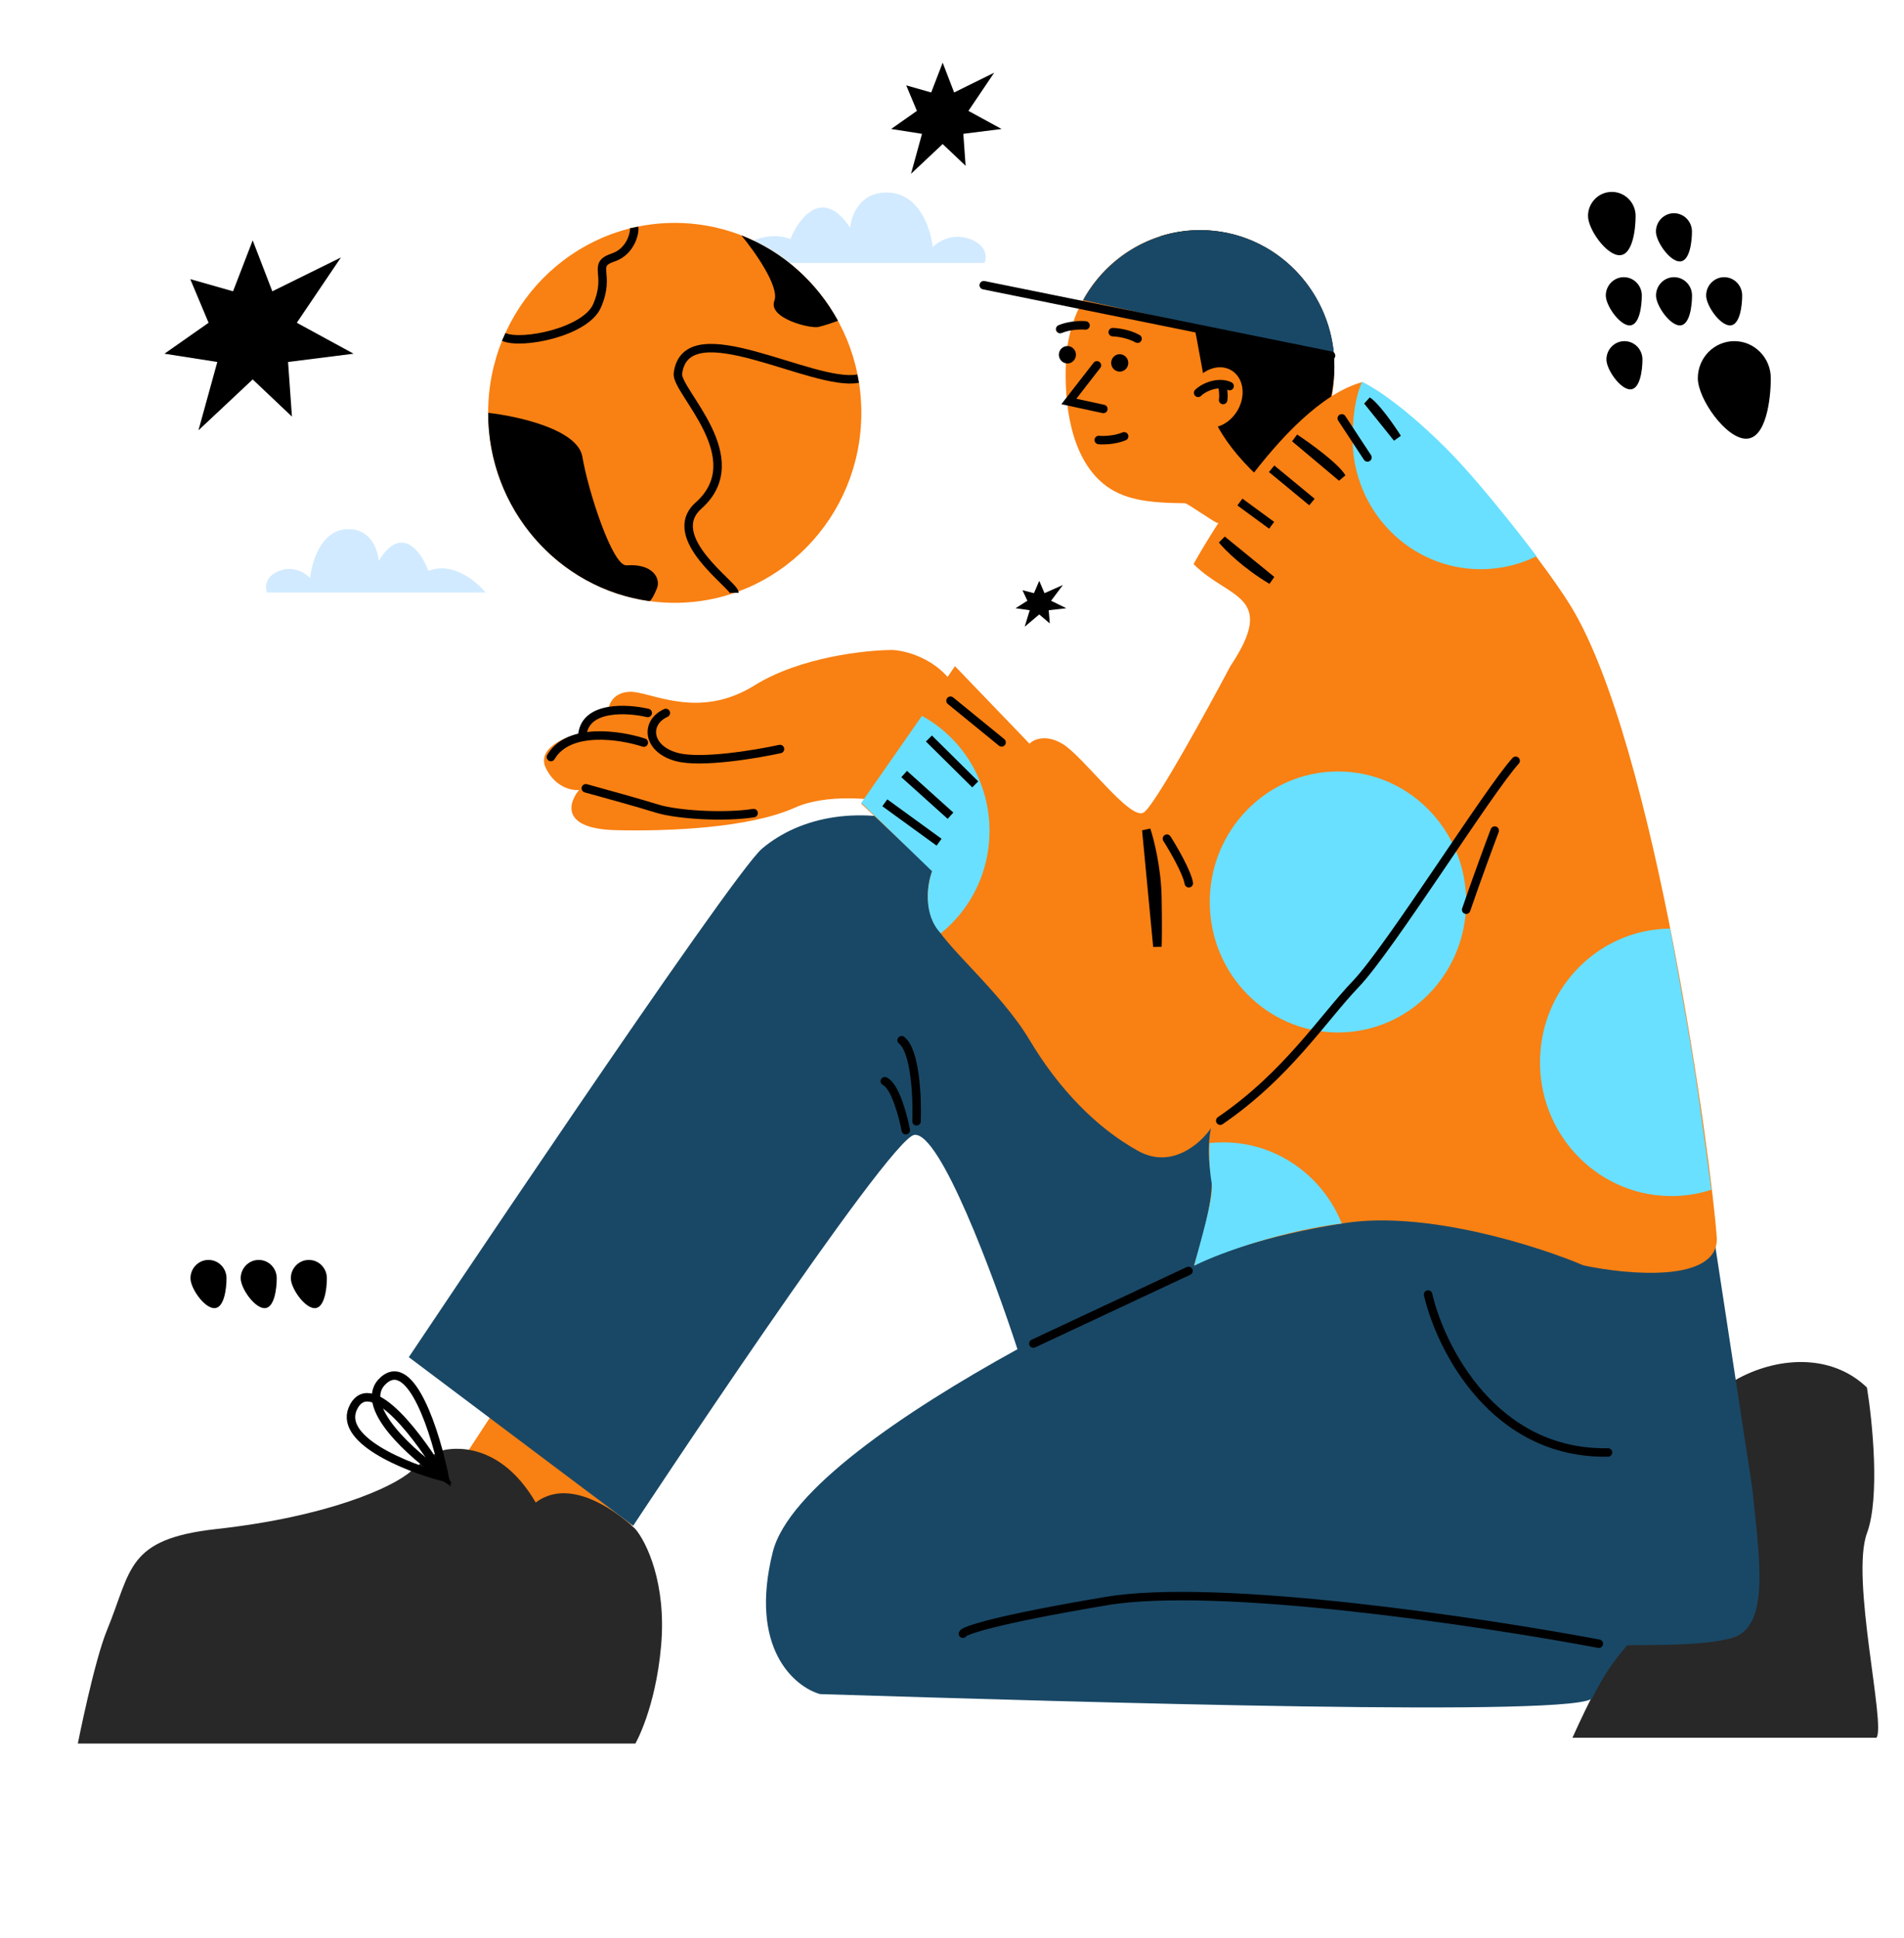 <?xml version="1.0" encoding="UTF-8"?> <svg xmlns="http://www.w3.org/2000/svg" width="225" height="229" viewBox="0 0 225 229" fill="none"><path d="M29.861 28.396L32.181 34.416L40.287 30.419L35.074 38.132L41.785 41.788L34.041 42.765L34.501 49.219L29.861 44.827L23.452 50.839L25.68 42.765L19.435 41.788L24.648 38.132L22.483 32.977L27.541 34.416L29.861 28.396Z" fill="black"></path><path d="M57.385 69.997H31.558C31.317 69.434 31.265 68.138 32.985 67.454C34.704 66.771 36.144 67.739 36.649 68.309C36.814 66.496 37.875 62.802 40.807 62.535C43.738 62.269 44.659 64.912 44.753 66.266C47.445 61.847 49.797 65.217 50.637 67.454C53.442 66.304 56.304 68.67 57.385 69.997Z" fill="#D1EAFF"></path><path d="M85.285 31.067H116.336C116.626 30.441 116.688 29 114.621 28.239C112.553 27.479 110.822 28.556 110.215 29.19C110.017 27.173 108.741 23.065 105.216 22.768C101.692 22.471 100.585 25.411 100.471 26.918C97.235 22.003 94.407 25.751 93.397 28.239C90.025 26.959 86.584 29.591 85.285 31.067Z" fill="#D1EAFF"></path><path d="M111.398 7.404L112.752 10.926L117.485 8.588L114.441 13.1L118.36 15.239L113.838 15.81L114.107 19.586L111.398 17.017L107.655 20.534L108.956 15.81L105.31 15.239L108.353 13.1L107.09 10.084L110.042 10.926L111.398 7.404Z" fill="black"></path><path d="M122.809 68.624L123.431 70.078L125.608 69.113L124.208 70.975L126.01 71.858L123.931 72.094L124.055 73.653L122.809 72.592L121.088 74.044L121.686 72.094L120.01 71.858L121.409 70.975L120.828 69.73L122.186 70.078L122.809 68.624Z" fill="black"></path><path d="M79.735 71.219C91.913 71.219 101.785 61.171 101.785 48.777C101.785 36.383 91.913 26.335 79.735 26.335C67.557 26.335 57.685 36.383 57.685 48.777C57.685 61.171 67.557 71.219 79.735 71.219Z" fill="#F98012"></path><path d="M68.822 53.968C68.282 50.731 61.172 49.159 57.685 48.777C57.685 60.149 65.995 69.546 76.772 71.019C76.96 70.914 77.275 70.387 77.635 69.502C78.085 68.395 77.222 66.563 74.035 66.792C72.389 66.91 69.497 58.014 68.822 53.968Z" fill="black"></path><path d="M91.51 35.533C92.14 33.884 89.172 29.697 87.61 27.809C92.48 29.705 96.521 33.308 99.026 37.9C98.583 38.065 97.502 38.441 96.722 38.625C95.747 38.854 90.722 37.594 91.51 35.533Z" fill="black"></path><path d="M86.785 70.036C86.785 69.158 78.347 63.471 82.547 59.731C88.871 54.099 79.838 46.219 80.11 44.12C81.085 36.602 96.047 45.762 101.41 44.731" stroke="black"></path><path d="M59.522 39.808C61.66 40.762 69.197 39.227 70.547 36.144C72.234 32.289 69.835 31.297 72.46 30.419C74.559 29.716 75.047 27.442 74.934 26.869" stroke="black"></path><path d="M193.285 25.515C193.285 27.086 192.934 30.152 191.381 30.152C189.828 30.152 187.66 27.086 187.66 25.515C187.66 23.944 188.919 22.671 190.472 22.671C192.025 22.671 193.285 23.944 193.285 25.515Z" fill="black"></path><path d="M199.943 27.358C199.943 28.554 199.678 30.89 198.503 30.89C197.327 30.89 195.685 28.554 195.685 27.358C195.685 26.161 196.638 25.19 197.814 25.19C198.99 25.19 199.943 26.161 199.943 27.358Z" fill="black"></path><path d="M194.018 34.914C194.018 36.111 193.753 38.446 192.578 38.446C191.402 38.446 189.76 36.111 189.76 34.914C189.76 33.717 190.713 32.747 191.889 32.747C193.065 32.747 194.018 33.717 194.018 34.914Z" fill="black"></path><path d="M199.952 34.914C199.952 36.111 199.688 38.446 198.512 38.446C197.336 38.446 195.694 36.111 195.694 34.914C195.694 33.717 196.647 32.747 197.823 32.747C198.999 32.747 199.952 33.717 199.952 34.914Z" fill="black"></path><path d="M205.877 34.914C205.877 36.111 205.612 38.446 204.436 38.446C203.26 38.446 201.619 36.111 201.619 34.914C201.619 33.717 202.572 32.747 203.748 32.747C204.924 32.747 205.877 33.717 205.877 34.914Z" fill="black"></path><path d="M194.093 42.471C194.093 43.668 193.828 46.003 192.652 46.003C191.476 46.003 189.835 43.668 189.835 42.471C189.835 41.274 190.788 40.304 191.964 40.304C193.14 40.304 194.093 41.274 194.093 42.471Z" fill="black"></path><path d="M209.26 44.687C209.26 47.107 208.723 51.83 206.341 51.83C203.96 51.83 200.635 47.107 200.635 44.687C200.635 42.266 202.565 40.304 204.947 40.304C207.329 40.304 209.26 42.266 209.26 44.687Z" fill="black"></path><path d="M26.768 151.017C26.768 152.214 26.503 154.549 25.327 154.549C24.151 154.549 22.509 152.214 22.509 151.017C22.509 149.82 23.463 148.85 24.639 148.85C25.815 148.85 26.768 149.82 26.768 151.017Z" fill="black"></path><path d="M32.703 151.017C32.703 152.214 32.438 154.549 31.262 154.549C30.086 154.549 28.444 152.214 28.444 151.017C28.444 149.82 29.397 148.85 30.573 148.85C31.749 148.85 32.703 149.82 32.703 151.017Z" fill="black"></path><path d="M38.628 151.017C38.628 152.214 38.363 154.549 37.187 154.549C36.011 154.549 34.369 152.214 34.369 151.017C34.369 149.82 35.322 148.85 36.498 148.85C37.674 148.85 38.628 149.82 38.628 151.017Z" fill="black"></path><path d="M53.334 174.46L57.947 167.399L74.71 180.185L50.334 178.697L53.334 174.46Z" fill="#F98012"></path><path d="M220.622 181.139C222.182 176.926 221.272 167.909 220.622 163.926C216.335 159.802 209.849 160.3 204.985 163.087C205.685 167.298 207.145 177.559 207.385 184.918C207.625 192.276 205.172 192.399 203.672 192.971L192.047 194.307C190.097 195.643 185.822 205.299 185.822 205.299H221.747C222.872 203.81 218.672 186.406 220.622 181.139Z" fill="#282828"></path><path d="M78.122 194.459C78.782 187.04 76.372 182.157 75.085 180.643C75.085 180.643 68.184 173.811 63.309 177.513C58.584 169.422 52.247 171.368 52.247 171.368C51.76 171.534 50.342 172.254 48.572 173.811C46.359 175.758 38.672 179.193 25.584 180.643C14.881 181.829 15.577 185.472 12.647 192.582C11.115 196.3 9.197 205.986 9.197 205.986H75.085C75.085 205.986 77.462 201.879 78.122 194.459Z" fill="#282828"></path><path d="M52.539 174.498C51.518 169.469 48.648 160.144 45.33 163.07C42.012 165.998 48.753 171.909 52.539 174.498Z" stroke="black"></path><path d="M52.356 174.505C49.754 170.093 44.007 162.241 41.831 166.127C39.656 170.012 47.942 173.331 52.356 174.505Z" stroke="black"></path><path d="M202.622 146.712L207.047 175.681C207.947 184.306 209.222 192.322 204.572 193.543C200.952 194.494 195.059 194.293 192.272 194.383C191.762 195 190.985 195.918 190.26 196.978C189.348 198.312 188.372 200.146 188.185 200.566C187.437 202.924 127.973 201.099 97.209 200.155L96.91 200.146C93.86 199.281 88.472 194.711 91.322 183.352C93.14 176.109 106.664 166.877 120.235 159.4C117.434 150.794 111.077 133.682 108.047 134.079C105.017 134.476 74.822 180.261 74.822 180.261L48.31 160.338C48.31 160.338 86.387 103.347 90.047 100.263C94.622 96.409 101.747 95.073 109.585 97.668C115.855 99.744 148.872 128.177 164.597 142.135C166.62 142.106 168.737 142.201 170.935 142.448C173.062 142.688 175.265 143.07 177.535 143.621C178.86 143.943 180.122 144.238 181.322 144.509C184.313 145.183 186.926 145.705 189.197 146.102C198.296 147.693 201.937 147.287 202.622 146.712Z" fill="#194866"></path><path d="M140.447 150.147L122.11 158.735" stroke="black" stroke-linecap="round"></path><path d="M108.31 132.476C108.41 129.818 108.197 124.179 106.547 122.896" stroke="black" stroke-linecap="round"></path><path d="M107.039 133.532C106.721 131.837 105.78 128.307 104.56 127.74" stroke="black" stroke-linecap="round"></path><path d="M188.935 194.192C175.06 191.584 143.995 186.925 130.735 189.154C117.475 191.383 113.909 192.652 113.785 193.009" stroke="black" stroke-linecap="round"></path><path d="M168.76 152.934C170.222 159.256 176.522 171.841 190.022 171.597" stroke="black" stroke-linecap="round"></path><path d="M157.662 44.243C157.17 53.146 152.644 62.293 143.897 61.792C143.592 61.792 140.328 59.455 140.035 59.452C135.718 59.416 132.676 59.07 130.322 57.097C126.554 53.939 125.689 47.768 125.985 42.428C126.478 33.525 133.968 26.714 142.715 27.215C151.462 27.717 158.155 35.34 157.662 44.243Z" fill="#F98012"></path><path d="M157.662 44.243C158.155 35.34 151.462 27.717 142.715 27.215C140.765 27.104 138.878 27.355 137.117 27.912C138.229 30.203 140.64 35.788 141.379 39.806C142.118 43.824 142.515 45.988 142.62 46.567C142.623 48.104 144.063 52.402 149.802 57.293C154.249 54.654 157.351 49.866 157.662 44.243Z" fill="black"></path><path d="M142.735 27.216C136.477 26.858 130.862 30.242 127.993 35.457L157.654 42.002C157.019 34.095 150.737 27.675 142.735 27.216Z" fill="#194866"></path><path d="M157.294 42.017L116.252 33.693" stroke="black" stroke-linecap="round"></path><path d="M141.567 50.102C142.971 51.04 145.016 50.395 146.136 48.66C147.255 46.925 147.025 44.759 145.621 43.82C144.218 42.882 142.172 43.527 141.053 45.262C139.933 46.996 140.164 49.163 141.567 50.102Z" fill="#F98012"></path><path d="M141.586 46.409C142.335 45.675 144.048 45.019 145.305 45.615" stroke="black" stroke-linecap="round"></path><path d="M144.428 45.517C144.52 45.803 144.634 46.696 144.539 47.257" stroke="black" stroke-linecap="round"></path><path d="M126.325 47.728L129.774 43.193L130.498 48.434L126.325 47.728Z" fill="#F98012"></path><path d="M129.625 43.163L126.309 47.43L130.387 48.314" stroke="black" stroke-linecap="round"></path><path d="M129.843 51.984C130.376 52.034 131.721 52.019 132.842 51.55" stroke="black" stroke-linecap="round"></path><path d="M131.494 39.242C132.03 39.253 133.365 39.422 134.428 40.016" stroke="black" stroke-linecap="round"></path><path d="M132.263 43.903C132.82 43.934 133.297 43.501 133.328 42.934C133.359 42.367 132.933 41.882 132.376 41.85C131.819 41.818 131.342 42.252 131.311 42.818C131.28 43.385 131.706 43.871 132.263 43.903Z" fill="black"></path><path d="M128.279 38.447C127.747 38.396 126.401 38.412 125.28 38.88" stroke="black" stroke-linecap="round"></path><path d="M126.081 42.937C126.638 42.969 127.115 42.535 127.146 41.968C127.178 41.401 126.752 40.916 126.195 40.884C125.638 40.852 125.161 41.286 125.13 41.852C125.098 42.419 125.524 42.905 126.081 42.937Z" fill="black"></path><path d="M134.834 49.268C135.943 49.332 136.894 48.468 136.956 47.338C137.019 46.209 136.17 45.241 135.06 45.178C133.95 45.114 133 45.978 132.937 47.108C132.875 48.237 133.724 49.205 134.834 49.268Z" fill="#F98012"></path><path d="M89.165 80.973C94.544 77.628 102.301 76.791 105.507 76.791C107.466 76.906 111.805 78.196 113.485 82.44C115.165 86.684 108.866 92.481 105.507 94.849C103.204 94.342 97.663 93.746 93.928 95.419C88.469 97.863 78.842 98.219 72.824 98.08C66.25 97.928 67.159 94.849 68.435 93.328C67.595 93.423 65.634 93.043 64.513 90.762C63.393 88.481 66.661 87.087 68.435 86.675C68.585 84.85 70.801 84.077 71.89 83.919C71.921 83.222 72.469 81.809 74.412 81.733C76.84 81.638 82.442 85.155 89.165 80.973Z" fill="#F98012"></path><path d="M92.174 88.491C89.29 89.122 82.815 90.195 79.987 89.438C76.452 88.491 76.173 85.366 78.685 84.23M76.545 84.23C74.126 83.662 69.195 83.378 68.823 86.787M76.08 87.734C73.289 86.818 67.186 85.878 65.102 89.438M69.227 93.131C71.223 93.677 75.692 94.917 77.601 95.517C79.987 96.268 85.573 96.608 89.056 96.063" stroke="black" stroke-linecap="round"></path><path d="M160.96 45.151C151.322 47.785 141.047 66.639 141.047 66.639C145.12 70.785 151.052 70.221 145.397 78.7C142.522 84.12 136.45 95.165 135.16 95.989C133.547 97.02 127.997 89.31 125.522 87.86C123.542 86.7 122.122 87.377 121.66 87.86L112.847 78.7L101.785 94.959L110.185 102.859C109.772 103.827 109.195 106.348 110.185 108.699C111.422 111.638 118.172 117.019 121.66 122.859C125.147 128.698 129.61 133.278 134.522 135.988C138.452 138.156 141.884 135.085 143.11 133.278C142.909 134.105 142.63 136.347 143.11 138.698C143.59 141.049 141.959 146.879 141.085 149.499C142.997 148.456 149.237 145.995 158.897 144.499C168.557 143.003 181.747 147.209 187.135 149.499C192.385 150.619 202.885 151.56 202.885 146.369C202.285 137.4 195.61 87.86 185.597 71.563C182.115 65.895 169.247 49.273 160.96 45.151Z" fill="#F98012"></path><path d="M181.991 125.013C181.725 133.736 188.457 141.027 197.027 141.298C198.841 141.355 200.591 141.093 202.227 140.562C202.227 140.562 201.013 131.186 200.069 125.203C199.112 119.132 197.353 109.703 197.353 109.703C189.068 109.782 182.251 116.508 181.991 125.013Z" fill="#69E0FF"></path><path d="M158.11 121.98C166.477 121.98 173.26 115.077 173.26 106.561C173.26 98.045 166.477 91.142 158.11 91.142C149.743 91.142 142.96 98.045 142.96 106.561C142.96 115.077 149.743 121.98 158.11 121.98Z" fill="#69E0FF"></path><path d="M144.535 134.957C143.99 134.957 143.452 134.986 142.922 135.043C142.922 135.949 142.81 137.514 143.185 139.766C143.473 141.495 141.772 146.941 141.122 149.537C144.535 147.819 151.931 145.361 158.561 144.537C156.299 138.916 150.871 134.957 144.535 134.957Z" fill="#69E0FF"></path><path d="M116.935 98.165C116.935 92.285 113.702 87.175 108.947 84.574L101.785 94.844L110.147 102.935C109.597 104.449 109.032 108.035 111.178 110.263C114.685 107.439 116.935 103.07 116.935 98.165Z" fill="#69E0FF"></path><path d="M159.835 51.831C159.835 60.346 166.618 67.25 174.985 67.25C177.35 67.25 179.59 66.698 181.585 65.714C181.585 65.714 175.359 57.437 170.935 53.014C164.635 46.716 160.96 45.113 160.96 45.113C160.092 47.056 159.835 49.558 159.835 51.831Z" fill="#69E0FF"></path><path d="M144.197 132.4C152.072 127.019 156.227 120.431 160.247 116.218C164.267 112.004 175.885 93.419 179.11 89.883" stroke="black" stroke-linecap="round"></path><path d="M137.897 99.08C138.659 100.276 140.245 103.004 140.485 104.347M135.46 98.05C135.872 99.271 136.712 102.576 136.772 106.027C136.832 109.477 136.797 111.332 136.772 111.828L135.46 98.05Z" stroke="black" stroke-linecap="round"></path><path d="M176.635 98.127C176.047 99.679 174.55 103.722 173.26 107.478" stroke="black" stroke-linecap="round"></path><path d="M158.56 49.426L161.597 54.044M144.422 63.777C145.109 64.617 147.242 66.746 150.272 68.548L144.422 63.777ZM146.522 59.311L150.272 62.059L146.522 59.311ZM153.01 51.754C154.547 52.772 157.81 55.128 158.56 56.411L153.01 51.754ZM165.122 51.754C164.372 50.571 162.617 48.037 161.597 47.365L165.122 51.754ZM150.272 55.38L155.035 59.311L150.272 55.38Z" stroke="black" stroke-linecap="round"></path><path d="M112.322 82.783L118.36 87.707M104.56 94.844L110.972 99.5L104.56 94.844ZM106.847 91.447L112.322 96.371L106.847 91.447ZM109.772 87.249L115.247 92.668L109.772 87.249Z" stroke="black" stroke-linecap="round"></path></svg> 